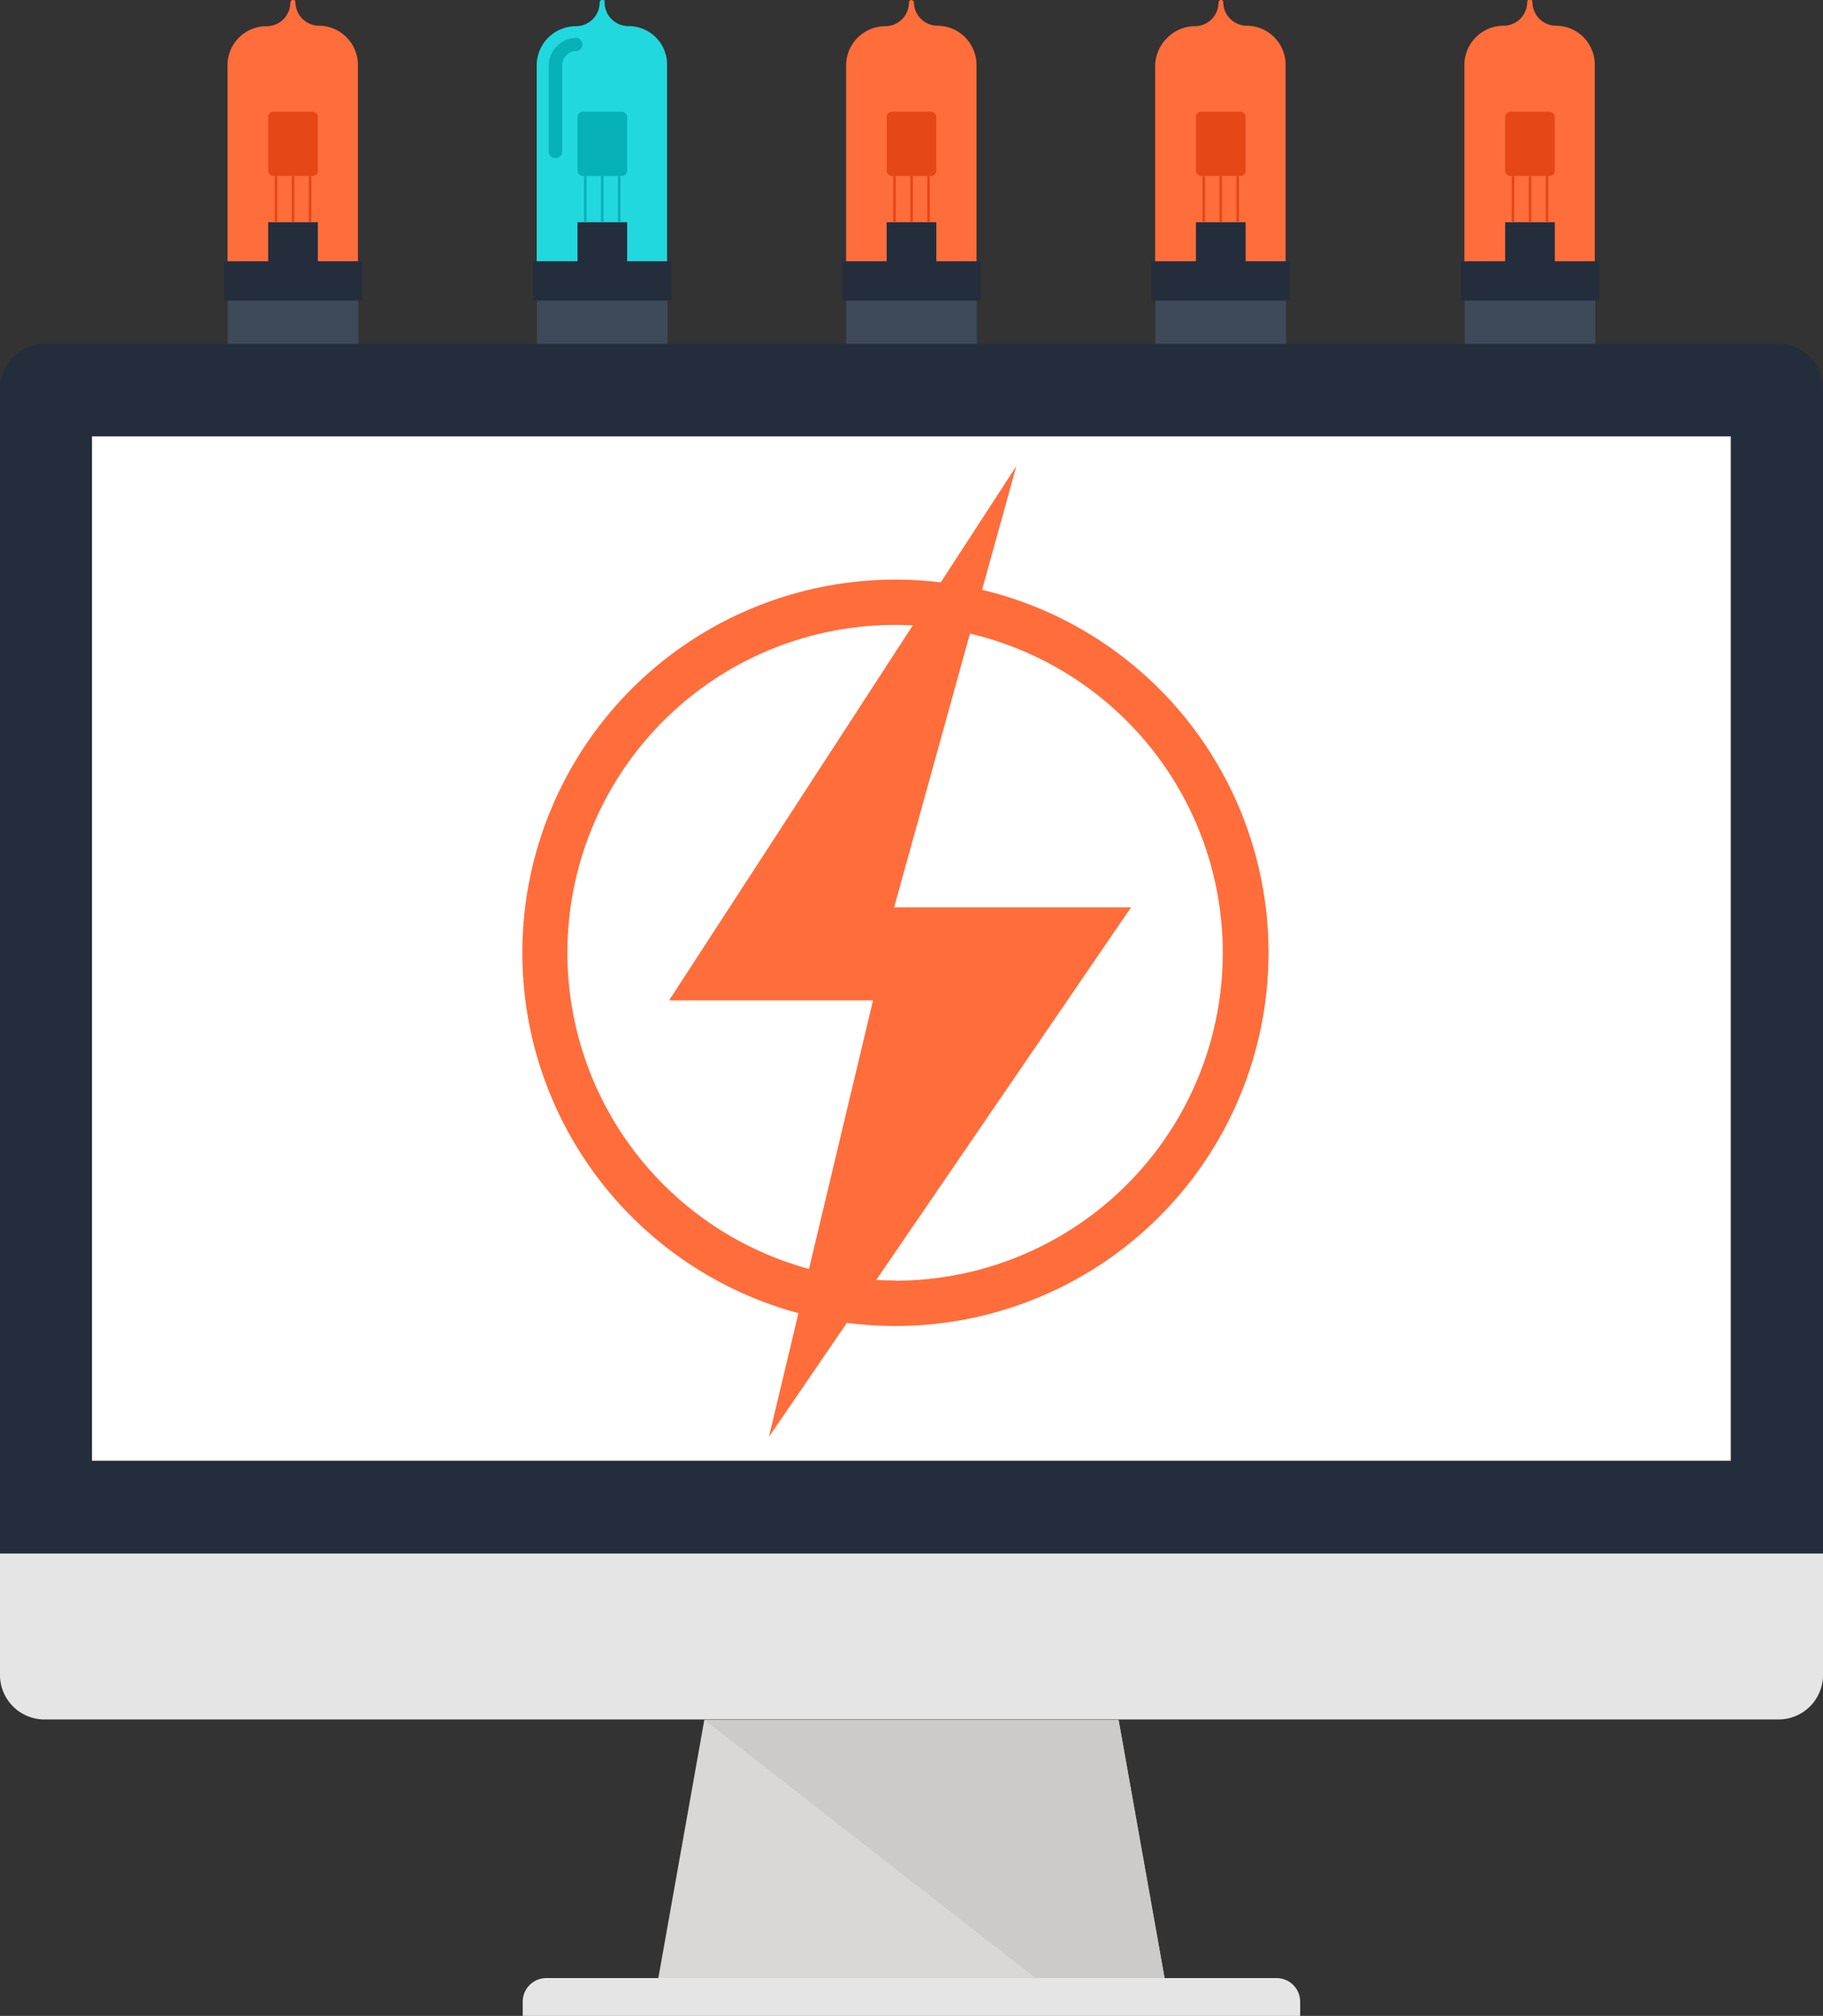 <svg viewBox="0 0 153.77 170" xmlns="http://www.w3.org/2000/svg" aria-hidden="true"><rect x="0" y="0" width="153.77" height="170" fill="#333333" stroke="none"/><path d="M29.25 3.17a3.26 3.26 0 00-2.33-1 2 2 0 01-2-2 .34.34 0 00-.07-.15.22.22 0 00-.13-.02.23.23 0 00-.16.06.34.34 0 00-.07.15 2 2 0 01-2 2 3.29 3.29 0 00-3.3 3.31v16.53h11V5.51a3.28 3.28 0 00-.94-2.34z" fill="#ff6d3b"/><path d="M20.75 13.33a.54.54 0 01-.55-.55V5.51a2.32 2.32 0 012.31-2.32.56.56 0 010 1.11 1.21 1.21 0 00-.86.35 1.19 1.19 0 00-.35.86v7.27a.55.55 0 01-.55.55z" fill="#ff6d3b"/><path d="M19.21 22.05h11.02v6.99H19.21z" fill="#3e4959"/><path d="M18.88 22.05h11.68v3.3H18.88zm3.74-3.31h4.19v3.31h-4.19z" fill="#242d3c"/><g fill="#e64717"><rect height="5.42" rx=".44" width="4.19" x="22.62" y="9.42"/><path d="M23.17 14.84h.22v3.91h-.22zm2.87 0h.22v3.91h-.22zm-1.43 0h.22v3.91h-.22z"/></g><path d="M55.34 3.17A3.27 3.27 0 0053 2.2a2 2 0 01-2-2 .24.24 0 000-.14.25.25 0 00-.2-.06.2.2 0 00-.15.06.21.21 0 00-.07.15 2 2 0 01-2 2 3.31 3.31 0 00-3.31 3.31v16.53h11V5.51a3.28 3.28 0 00-.93-2.34z" fill="#21d8de"/><path d="M46.83 13.33a.55.55 0 01-.55-.55V5.51A2.3 2.3 0 0147 3.87a2.34 2.34 0 011.64-.68.56.56 0 010 1.11 1.21 1.21 0 00-1.22 1.21v7.27a.54.54 0 01-.59.55z" fill="#06b2b8"/><path d="M45.29 22.05h11.02v6.99H45.29z" fill="#3e4959"/><path d="M44.96 22.05h11.68v3.3H44.96zm3.75-3.31h4.19v3.31h-4.19z" fill="#242d3c"/><rect fill="#06b2b8" height="5.42" rx=".44" width="4.19" x="48.71" y="9.42"/><path d="M49.26 14.84h.22v3.91h-.22zm2.86 0h.22v3.91h-.22zm-1.43 0h.22v3.91h-.22z" fill="#06b2b8"/><path d="M81.43 3.17a3.28 3.28 0 00-2.34-1 2 2 0 01-2-2A.34.34 0 0077 .06a.22.22 0 00-.11-.06.25.25 0 00-.16.06.24.24 0 00-.06.15 2 2 0 01-2 2 3.31 3.31 0 00-3.3 3.31v16.53h11V5.51a3.33 3.33 0 00-.94-2.34z" fill="#ff6d3b"/><path d="M72.92 13.33a.55.55 0 01-.55-.55V5.51a2.32 2.32 0 012.31-2.32.56.56 0 010 1.11 1.19 1.19 0 00-.85.35 1.2 1.2 0 00-.36.86v7.27a.54.54 0 01-.55.55z" fill="#ff6d3b"/><path d="M71.38 22.05H82.4v6.99H71.38z" fill="#3e4959"/><path d="M71.05 22.05h11.68v3.3H71.05zm3.74-3.31h4.19v3.31h-4.19z" fill="#242d3c"/><rect fill="#e64717" height="5.42" rx=".44" width="4.19" x="74.79" y="9.42"/><path d="M75.34 14.84h.22v3.91h-.22zm2.87 0h.22v3.91h-.22zm-1.43 0H77v3.91h-.22z" fill="#e64717"/><path d="M107.51 3.17a3.26 3.26 0 00-2.33-1 2 2 0 01-2-2 .24.24 0 00-.06-.15A.25.25 0 00103 0a.2.2 0 00-.15.06.21.21 0 00-.07.15 2 2 0 01-2 2 3.28 3.28 0 00-2.34 1 3.33 3.33 0 00-1 2.34v16.5h11V5.51a3.28 3.28 0 00-.93-2.34z" fill="#ff6d3b"/><path d="M99 13.33a.54.54 0 01-.55-.55V5.51a2.29 2.29 0 01.67-1.64 2.34 2.34 0 011.64-.68.56.56 0 010 1.11 1.2 1.2 0 00-1.21 1.21v7.27a.55.55 0 01-.55.55z" fill="#ff6d3b"/><path d="M97.46 22.05h11.02v6.99H97.46z" fill="#3e4959"/><path d="M97.13 22.05h11.68v3.3H97.13zm3.75-3.31h4.19v3.31h-4.19z" fill="#242d3c"/><rect fill="#e64717" height="5.42" rx=".44" width="4.19" x="100.88" y="9.42"/><path d="M101.43 14.84h.22v3.91h-.22zm2.86 0h.22v3.91h-.22zm-1.43 0h.22v3.91h-.22z" fill="#e64717"/><path d="M133.6 3.17a3.27 3.27 0 00-2.34-1 2 2 0 01-2-2 .24.24 0 00-.06-.15.24.24 0 00-.32 0 .24.24 0 00-.06.15 2 2 0 01-2 2 3.31 3.31 0 00-3.3 3.31v16.57h11V5.51a3.33 3.33 0 00-.92-2.34z" fill="#ff6d3b"/><path d="M125.09 13.33a.55.55 0 01-.55-.55V5.51a2.3 2.3 0 01.68-1.64 2.34 2.34 0 011.63-.68.56.56 0 110 1.11 1.19 1.19 0 00-.85.35 1.2 1.2 0 00-.36.86v7.27a.54.54 0 01-.55.55z" fill="#ff6d3b"/><path d="M123.55 22.05h11.02v6.99h-11.02z" fill="#3e4959"/><path d="M123.22 22.05h11.68v3.3h-11.68zm3.74-3.31h4.19v3.31h-4.19z" fill="#242d3c"/><rect fill="#e64717" height="5.42" rx=".44" width="4.19" x="126.96" y="9.42"/><path d="M127.51 14.84h.22v3.91h-.22zm2.87 0h.22v3.91h-.22zm-1.43 0h.22v3.91h-.22z" fill="#e64717"/><path d="M98.23 166.81h-42.7l3.88-21.78h34.94z" fill="#d9d8d7"/><path d="M98.23 166.81l-3.88-21.78H59.41l27.94 21.78z" fill="#cccbca"/><path d="M109.67 170H44.09v-1.19a2 2 0 01.59-1.42 2 2 0 011.41-.58h61.57a2 2 0 011.42.58 2 2 0 01.59 1.42zm44.1-39v10.3A3.75 3.75 0 01150 145H3.74A3.75 3.75 0 010 141.3V131z" fill="#e6e5e5"/><path d="M153.77 131V32.78A3.76 3.76 0 00150 29H3.74A3.76 3.76 0 000 32.78V131z" fill="#242d3c"/><path d="M7.76 36.8h138.23v86.38H7.76z" fill="#fff"/><path d="M75.51 48.88A31.47 31.47 0 10107 80.35a31.46 31.46 0 00-31.49-31.47zm0 59.1a27.64 27.64 0 1127.63-27.63A27.64 27.64 0 0175.51 108z" fill="#ff6d3b"/><path d="M56.44 84.36h17.2l-8.78 36.81L95.4 76.52H75.42L85.73 39.3z" fill="#ff6d3b"/></svg>